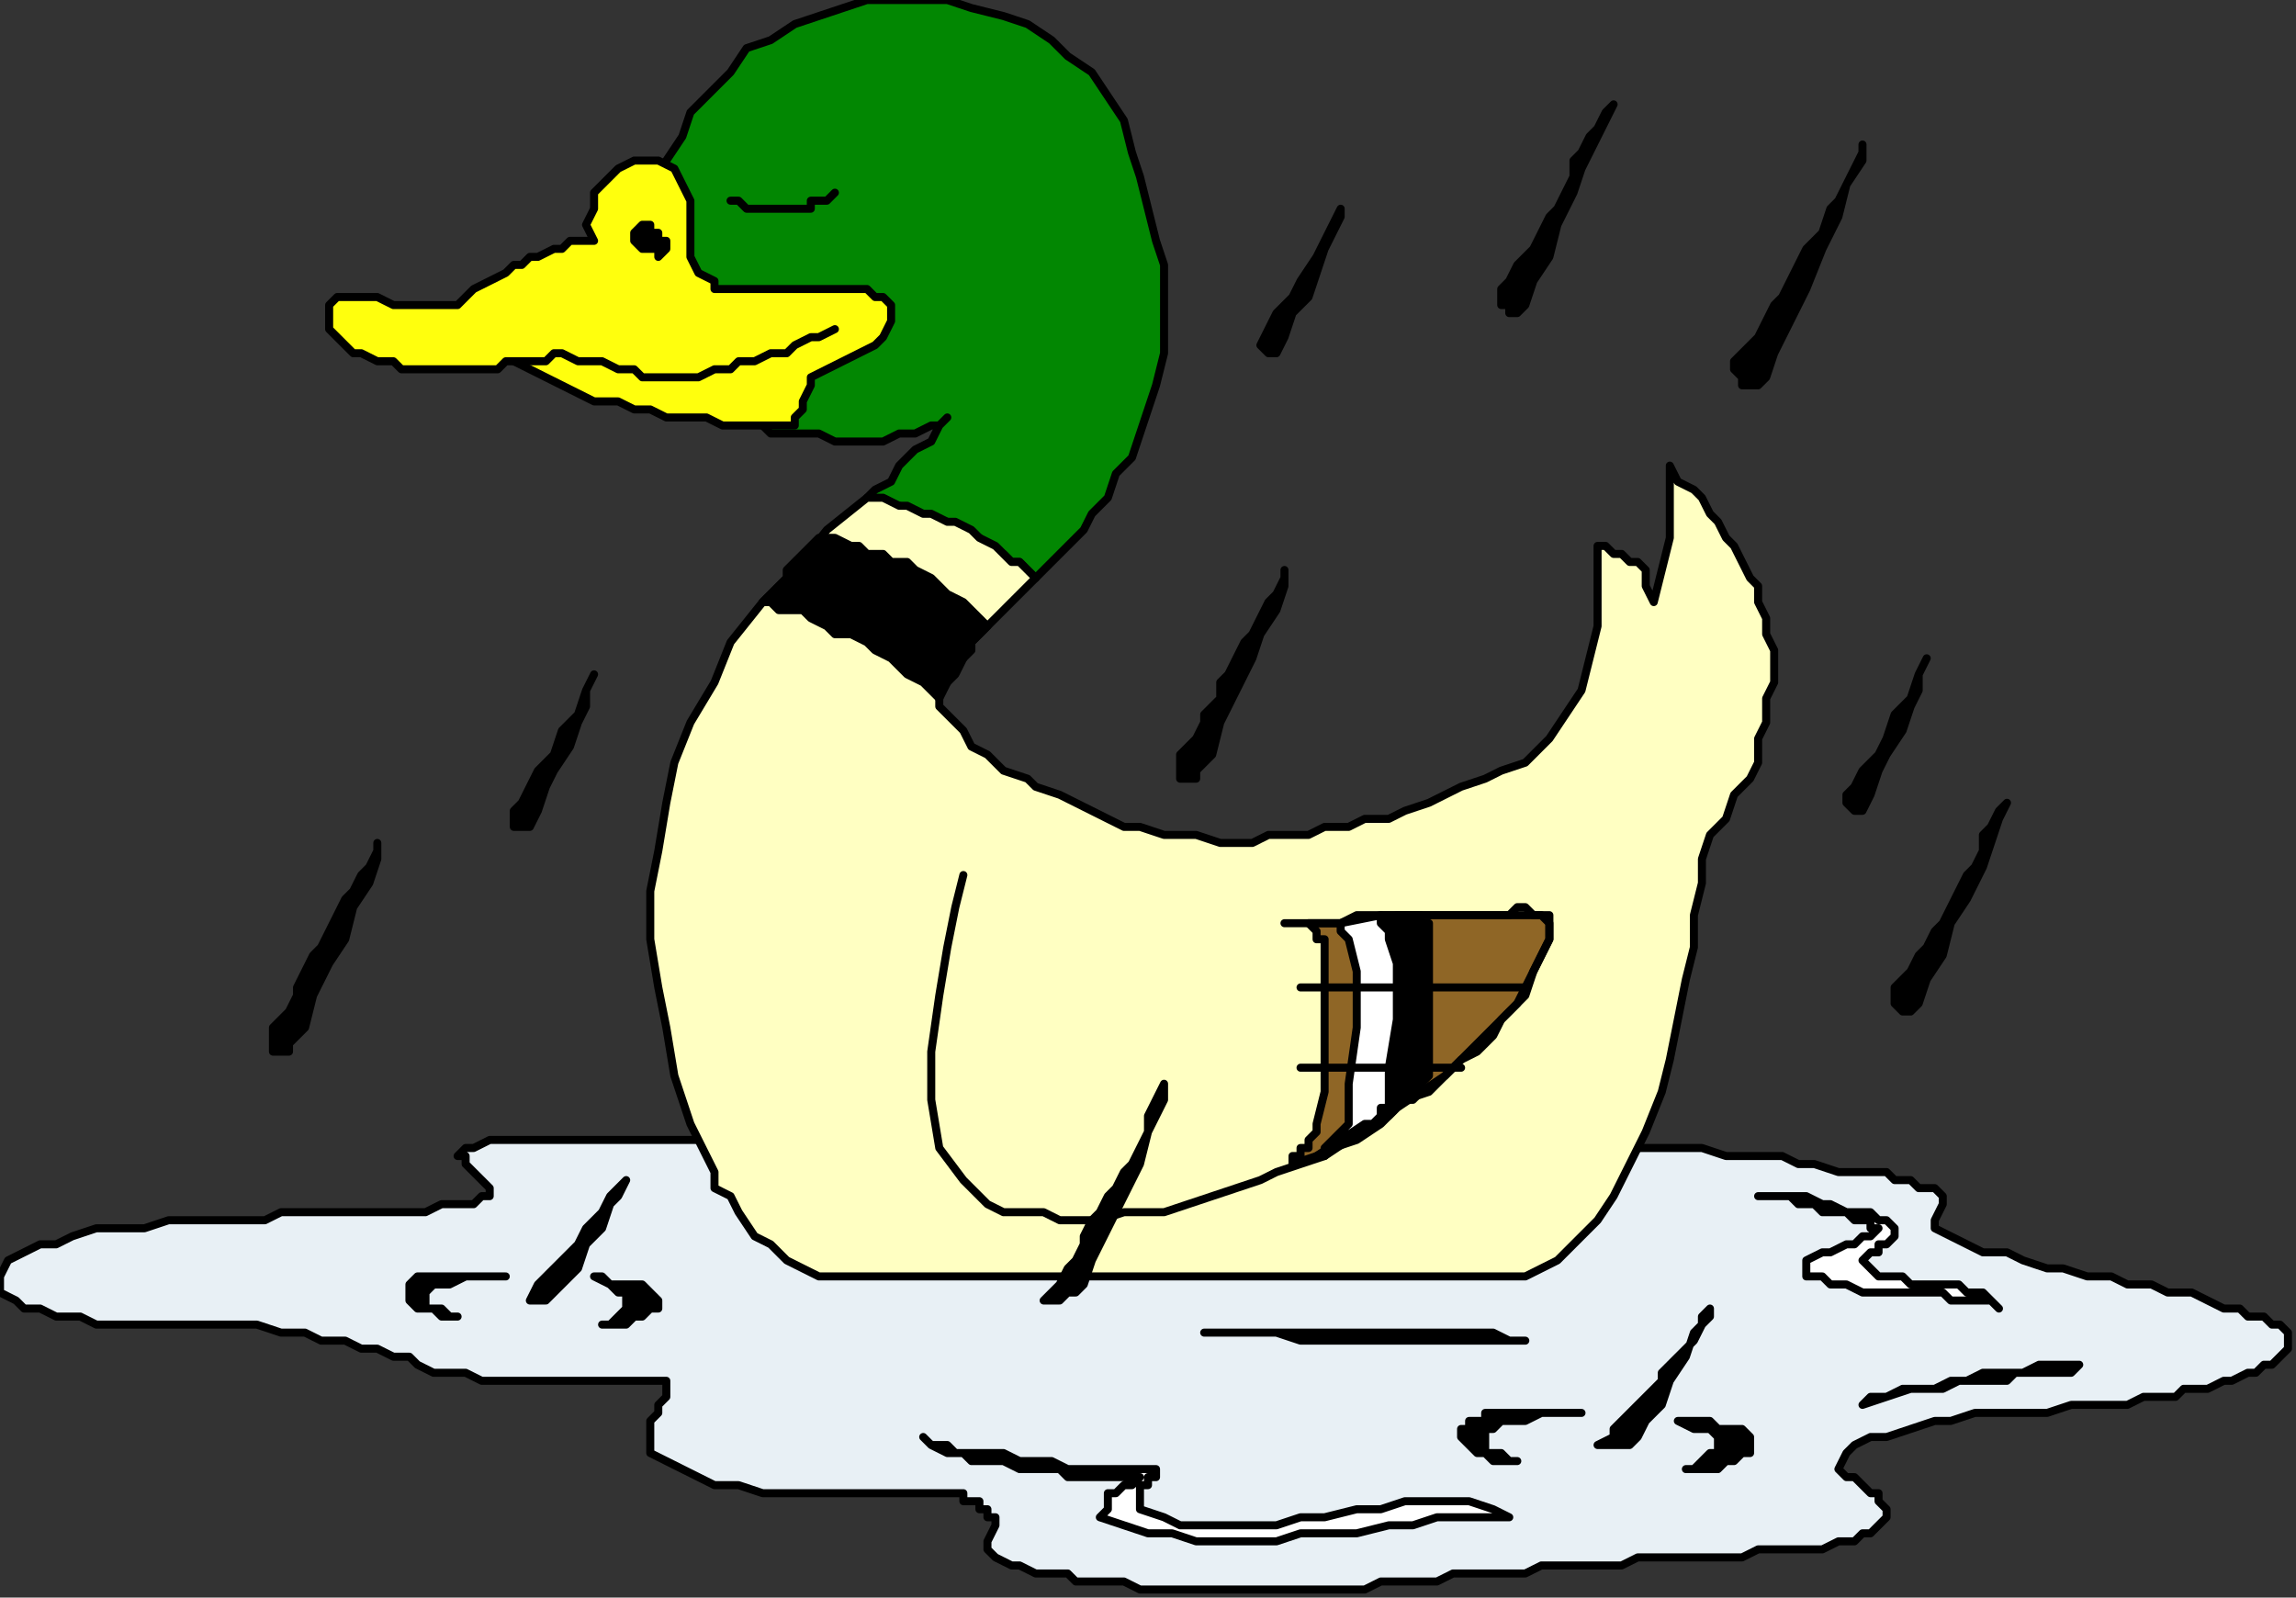 <?xml version="1.0" encoding="UTF-8" standalone="no"?>
<svg
   xmlns:dc="http://purl.org/dc/elements/1.1/"
   xmlns:cc="http://creativecommons.org/ns#"
   xmlns:rdf="http://www.w3.org/1999/02/22-rdf-syntax-ns#"
   xmlns:svg="http://www.w3.org/2000/svg"
   xmlns="http://www.w3.org/2000/svg"
   xmlns:sodipodi="http://sodipodi.sourceforge.net/DTD/sodipodi-0.dtd"
   xmlns:inkscape="http://www.inkscape.org/namespaces/inkscape"
   version="1.0"
   width="75.671mm"
   height="52.652mm"
   id="svg127"
   sodipodi:docname="CBIRD016.WMF">
  <rect width="100%" height="100%" fill="#333333" stroke="none"/>
  <sodipodi:namedview
     pagecolor="#ffffff"
     bordercolor="#666666"
     borderopacity="1"
     objecttolerance="10"
     gridtolerance="10"
     guidetolerance="10"
     inkscape:pageopacity="0"
     inkscape:pageshadow="2"
     inkscape:window-width="640"
     inkscape:window-height="480"
     id="namedview129" />
  <defs
     id="defs3">
    <pattern
       id="WMFhbasepattern"
       patternUnits="userSpaceOnUse"
       width="6"
       height="6"
       x="0"
       y="0" />
  </defs>
  <path
     style="fill:#e8f0f5;fill-rule:evenodd;fill-opacity:1;stroke:none;"
     d="  M 93,143   L 91,143   L 89,142   L 88,142   L 86,142   L 83,142   L 81,142   L 79,142   L 77,142   L 75,142   L 73,142   L 71,142   L 68,142   L 66,142   L 64,142   L 61,142   L 59,143   L 58,143   L 57,144   L 58,144   L 58,145   L 59,146   L 60,147   L 61,148   L 61,148   L 61,149   L 60,149   L 59,150   L 57,150   L 55,150   L 53,151   L 51,151   L 49,151   L 47,151   L 44,151   L 42,151   L 40,151   L 38,151   L 37,151   L 36,151   L 35,151   L 33,152   L 31,152   L 29,152   L 27,152   L 24,152   L 21,152   L 18,153   L 15,153   L 12,153   L 9,154   L 7,155   L 5,155   L 3,156   L 1,157   L 0,159   L 0,160   L 0,161   L 2,162   L 3,163   L 5,163   L 7,164   L 10,164   L 12,165   L 15,165   L 18,165   L 21,165   L 23,165   L 26,165   L 28,165   L 30,165   L 31,165   L 32,165   L 35,166   L 38,166   L 40,167   L 43,167   L 45,168   L 47,168   L 49,169   L 51,169   L 52,170   L 54,171   L 56,171   L 58,171   L 60,172   L 62,172   L 65,172   L 68,172   L 68,172   L 69,172   L 69,172   L 70,172   L 72,172   L 73,172   L 74,172   L 76,172   L 77,172   L 78,172   L 79,172   L 81,172   L 82,172   L 82,172   L 83,172   L 83,172   L 83,173   L 83,174   L 82,175   L 82,176   L 81,177   L 81,178   L 81,178   L 81,179   L 81,181   L 83,182   L 85,183   L 87,184   L 89,185   L 92,185   L 95,186   L 98,186   L 101,186   L 105,186   L 108,186   L 111,186   L 113,186   L 116,186   L 118,186   L 119,186   L 120,186   L 120,187   L 121,187   L 122,187   L 122,188   L 123,188   L 123,189   L 124,189   L 124,190   L 123,192   L 123,193   L 124,194   L 126,195   L 127,195   L 129,196   L 131,196   L 133,196   L 134,197   L 136,197   L 138,197   L 140,197   L 142,198   L 144,198   L 146,198   L 149,198   L 151,198   L 153,198   L 155,198   L 157,198   L 159,198   L 161,198   L 164,198   L 166,198   L 168,198   L 170,198   L 172,197   L 174,197   L 176,197   L 178,197   L 179,197   L 181,196   L 183,196   L 184,196   L 186,196   L 187,196   L 189,196   L 190,196   L 192,195   L 194,195   L 195,195   L 196,195   L 198,195   L 199,195   L 201,195   L 202,195   L 204,194   L 206,194   L 207,194   L 209,194   L 210,194   L 211,194   L 212,194   L 214,194   L 216,194   L 217,194   L 219,193   L 221,193   L 223,193   L 225,193   L 227,193   L 229,192   L 231,192   L 232,191   L 233,191   L 234,190   L 235,189   L 235,189   L 235,188   L 235,188   L 235,188   L 234,187   L 234,186   L 233,186   L 232,185   L 231,184   L 230,184   L 229,183   L 229,183   L 230,181   L 231,180   L 233,179   L 235,179   L 238,178   L 241,177   L 243,177   L 246,176   L 249,176   L 252,176   L 255,176   L 258,175   L 261,175   L 263,175   L 265,175   L 267,174   L 267,174   L 268,174   L 270,174   L 271,174   L 272,173   L 274,173   L 275,173   L 277,172   L 278,172   L 280,171   L 281,171   L 282,170   L 283,170   L 284,169   L 285,168   L 285,167   L 285,167   L 285,167   L 285,166   L 285,166   L 285,166   L 284,165   L 283,165   L 282,164   L 282,164   L 281,164   L 280,164   L 279,163   L 277,163   L 275,162   L 273,161   L 270,161   L 268,160   L 265,160   L 263,159   L 260,159   L 257,158   L 255,158   L 252,157   L 250,156   L 247,156   L 245,155   L 243,154   L 241,153   L 241,152   L 242,150   L 242,149   L 241,148   L 241,148   L 239,148   L 238,147   L 237,147   L 236,147   L 235,146   L 234,146   L 233,146   L 231,146   L 229,146   L 226,145   L 224,145   L 222,144   L 219,144   L 217,144   L 215,144   L 212,143   L 210,143   L 208,143   L 205,143   L 203,143   L 201,143   L 198,143   L 196,143   L 194,143   L 191,143   L 189,143   L 187,142   L 184,142   L 182,142   L 179,142   L 177,143   L 175,143   L 172,143   L 170,143   L 168,143   L 165,143   L 163,143   L 161,143   L 159,143   L 157,143   L 156,143   L 154,143   L 152,143   L 150,143   L 149,143   L 147,143   L 144,143   L 142,143   L 140,143   L 138,143   L 136,143   L 133,143   L 131,143   L 129,143   L 126,143   L 124,143   L 122,143   L 119,143   L 117,143   L 115,143   L 113,143   L 110,143   L 108,143   L 106,143   L 104,143   L 102,143   L 100,143   L 98,143   L 96,143   L 95,143   L 93,143  z "
     id="path5" />
  <path
     style="fill:none;stroke:#000000;stroke-width:1px;stroke-linecap:round;stroke-linejoin:round;stroke-miterlimit:4;stroke-dasharray:none;stroke-opacity:1;"
     d="  M 93,143   L 91,143   L 89,142   L 88,142   L 86,142   L 83,142   L 81,142   L 79,142   L 77,142   L 75,142   L 73,142   L 71,142   L 68,142   L 66,142   L 64,142   L 61,142   L 59,143   L 58,143   L 57,144   L 58,144   L 58,145   L 59,146   L 60,147   L 61,148   L 61,148   L 61,149   L 60,149   L 59,150   L 57,150   L 55,150   L 53,151   L 51,151   L 49,151   L 47,151   L 44,151   L 42,151   L 40,151   L 38,151   L 37,151   L 36,151   L 35,151   L 33,152   L 31,152   L 29,152   L 27,152   L 24,152   L 21,152   L 18,153   L 15,153   L 12,153   L 9,154   L 7,155   L 5,155   L 3,156   L 1,157   L 0,159   L 0,160   L 0,161   L 2,162   L 3,163   L 5,163   L 7,164   L 10,164   L 12,165   L 15,165   L 18,165   L 21,165   L 23,165   L 26,165   L 28,165   L 30,165   L 31,165   L 32,165   L 35,166   L 38,166   L 40,167   L 43,167   L 45,168   L 47,168   L 49,169   L 51,169   L 52,170   L 54,171   L 56,171   L 58,171   L 60,172   L 62,172   L 65,172   L 68,172   L 68,172   L 69,172   L 69,172   L 70,172   L 72,172   L 73,172   L 74,172   L 76,172   L 77,172   L 78,172   L 79,172   L 81,172   L 82,172   L 82,172   L 83,172   L 83,172   L 83,173   L 83,174   L 82,175   L 82,176   L 81,177   L 81,178   L 81,178   L 81,179   L 81,181   L 83,182   L 85,183   L 87,184   L 89,185   L 92,185   L 95,186   L 98,186   L 101,186   L 105,186   L 108,186   L 111,186   L 113,186   L 116,186   L 118,186   L 119,186   L 120,186   L 120,187   L 121,187   L 122,187   L 122,188   L 123,188   L 123,189   L 124,189   L 124,190   L 123,192   L 123,193   L 124,194   L 126,195   L 127,195   L 129,196   L 131,196   L 133,196   L 134,197   L 136,197   L 138,197   L 140,197   L 142,198   L 144,198   L 146,198   L 149,198   L 151,198   L 153,198   L 155,198   L 157,198   L 159,198   L 161,198   L 164,198   L 166,198   L 168,198   L 170,198   L 172,197   L 174,197   L 176,197   L 178,197   L 179,197   L 181,196   L 183,196   L 184,196   L 186,196   L 187,196   L 189,196   L 190,196   L 192,195   L 194,195   L 195,195   L 196,195   L 198,195   L 199,195   L 201,195   L 202,195   L 204,194   L 206,194   L 207,194   L 209,194   L 210,194   L 211,194   L 212,194   L 214,194   L 216,194   L 217,194   L 219,193   L 221,193   L 223,193   L 225,193   L 227,193   L 229,192   L 231,192   L 232,191   L 233,191   L 234,190   L 235,189   L 235,189   L 235,188   L 235,188   L 235,188   L 234,187   L 234,186   L 233,186   L 232,185   L 231,184   L 230,184   L 229,183   L 229,183   L 230,181   L 231,180   L 233,179   L 235,179   L 238,178   L 241,177   L 243,177   L 246,176   L 249,176   L 252,176   L 255,176   L 258,175   L 261,175   L 263,175   L 265,175   L 267,174   L 267,174   L 268,174   L 270,174   L 271,174   L 272,173   L 274,173   L 275,173   L 277,172   L 278,172   L 280,171   L 281,171   L 282,170   L 283,170   L 284,169   L 285,168   L 285,167   L 285,167   L 285,167   L 285,166   L 285,166   L 285,166   L 284,165   L 283,165   L 282,164   L 282,164   L 281,164   L 280,164   L 279,163   L 277,163   L 275,162   L 273,161   L 270,161   L 268,160   L 265,160   L 263,159   L 260,159   L 257,158   L 255,158   L 252,157   L 250,156   L 247,156   L 245,155   L 243,154   L 241,153   L 241,152   L 242,150   L 242,149   L 241,148   L 241,148   L 239,148   L 238,147   L 237,147   L 236,147   L 235,146   L 234,146   L 233,146   L 231,146   L 229,146   L 226,145   L 224,145   L 222,144   L 219,144   L 217,144   L 215,144   L 212,143   L 210,143   L 208,143   L 205,143   L 203,143   L 201,143   L 198,143   L 196,143   L 194,143   L 191,143   L 189,143   L 187,142   L 184,142   L 182,142   L 179,142   L 177,143   L 175,143   L 172,143   L 170,143   L 168,143   L 165,143   L 163,143   L 161,143   L 159,143   L 157,143   L 156,143   L 154,143   L 152,143   L 150,143   L 149,143   L 147,143   L 144,143   L 142,143   L 140,143   L 138,143   L 136,143   L 133,143   L 131,143   L 129,143   L 126,143   L 124,143   L 122,143   L 119,143   L 117,143   L 115,143   L 113,143   L 110,143   L 108,143   L 106,143   L 104,143   L 102,143   L 100,143   L 98,143   L 96,143   L 95,143   L 93,143  "
     id="path7" />
  <path
     style="fill:#028702;fill-rule:evenodd;fill-opacity:1;stroke:none;"
     d="  M 129,72   L 131,70   L 133,68   L 135,66   L 136,64   L 138,62   L 139,59   L 141,57   L 142,54   L 143,51   L 144,48   L 145,44   L 145,41   L 145,37   L 145,33   L 144,30   L 143,26   L 142,22   L 141,19   L 140,15   L 138,12   L 136,9   L 133,7   L 131,5   L 128,3   L 125,2   L 121,1   L 118,0   L 115,0   L 111,0   L 108,0   L 105,1   L 102,2   L 99,3   L 96,5   L 93,6   L 91,9   L 89,11   L 86,14   L 85,17   L 83,20   L 82,24   L 82,27   L 82,30   L 82,33   L 82,36   L 83,38   L 84,41   L 86,43   L 87,45   L 89,47   L 90,49   L 92,51   L 93,52   L 95,53   L 96,54   L 97,54   L 98,54   L 100,54   L 101,54   L 102,54   L 104,55   L 105,55   L 106,55   L 108,55   L 109,55   L 110,55   L 112,54   L 113,54   L 114,54   L 116,53   L 117,53   L 118,52   L 117,53   L 116,55   L 114,56   L 113,57   L 112,58   L 111,60   L 109,61   L 108,62   L 109,62   L 110,63   L 112,63   L 113,64   L 115,64   L 116,65   L 118,65   L 119,66   L 121,67   L 122,67   L 123,68   L 125,69   L 126,70   L 127,70   L 128,71   L 129,72  z "
     id="path9" />
  <path
     style="fill:none;stroke:#000000;stroke-width:1px;stroke-linecap:round;stroke-linejoin:round;stroke-miterlimit:4;stroke-dasharray:none;stroke-opacity:1;"
     d="  M 129,72   L 131,70   L 133,68   L 135,66   L 136,64   L 138,62   L 139,59   L 141,57   L 142,54   L 143,51   L 144,48   L 145,44   L 145,41   L 145,37   L 145,33   L 144,30   L 143,26   L 142,22   L 141,19   L 140,15   L 138,12   L 136,9   L 133,7   L 131,5   L 128,3   L 125,2   L 121,1   L 118,0   L 115,0   L 111,0   L 108,0   L 105,1   L 102,2   L 99,3   L 96,5   L 93,6   L 91,9   L 89,11   L 86,14   L 85,17   L 83,20   L 82,24   L 82,27   L 82,30   L 82,33   L 82,36   L 83,38   L 84,41   L 86,43   L 87,45   L 89,47   L 90,49   L 92,51   L 93,52   L 95,53   L 96,54   L 97,54   L 98,54   L 100,54   L 101,54   L 102,54   L 104,55   L 105,55   L 106,55   L 108,55   L 109,55   L 110,55   L 112,54   L 113,54   L 114,54   L 116,53   L 117,53   L 118,52   L 117,53   L 116,55   L 114,56   L 113,57   L 112,58   L 111,60   L 109,61   L 108,62   L 109,62   L 110,63   L 112,63   L 113,64   L 115,64   L 116,65   L 118,65   L 119,66   L 121,67   L 122,67   L 123,68   L 125,69   L 126,70   L 127,70   L 128,71   L 129,72  "
     id="path11" />
  <path
     style="fill:#ffffc2;fill-rule:evenodd;fill-opacity:1;stroke:none;"
     d="  M 129,72   L 128,71   L 127,70   L 126,70   L 125,69   L 124,68   L 122,67   L 121,66   L 119,65   L 118,65   L 116,64   L 115,64   L 113,63   L 112,63   L 110,62   L 109,62   L 108,62   L 103,66   L 99,71   L 95,75   L 91,80   L 89,85   L 86,90   L 84,95   L 83,100   L 82,106   L 81,111   L 81,117   L 82,123   L 83,128   L 84,134   L 86,140   L 89,146   L 89,148   L 91,149   L 92,151   L 94,154   L 96,155   L 98,157   L 100,158   L 102,159   L 187,159   L 190,159   L 194,157   L 196,155   L 199,152   L 201,149   L 203,145   L 205,141   L 207,136   L 208,132   L 209,127   L 210,122   L 211,118   L 211,114   L 212,110   L 212,107   L 213,104   L 215,102   L 216,99   L 218,97   L 219,95   L 219,92   L 220,90   L 220,87   L 221,85   L 221,83   L 221,81   L 220,79   L 220,77   L 219,75   L 219,73   L 218,72   L 217,70   L 216,68   L 215,67   L 214,65   L 213,64   L 212,62   L 211,61   L 209,60   L 208,58   L 208,63   L 208,67   L 207,71   L 206,75   L 205,73   L 205,71   L 204,70   L 203,70   L 202,69   L 201,69   L 200,68   L 199,68   L 199,71   L 199,74   L 199,78   L 198,82   L 197,86   L 195,89   L 193,92   L 190,95   L 187,96   L 185,97   L 182,98   L 180,99   L 178,100   L 175,101   L 173,102   L 170,102   L 168,103   L 165,103   L 163,104   L 161,104   L 158,104   L 156,105   L 154,105   L 152,105   L 149,104   L 147,104   L 145,104   L 142,103   L 140,103   L 138,102   L 136,101   L 134,100   L 132,99   L 129,98   L 128,97   L 125,96   L 123,94   L 121,93   L 120,91   L 118,89   L 117,88   L 117,87   L 117,86   L 118,85   L 119,84   L 120,82   L 121,80   L 122,79   L 124,77   L 126,75   L 127,74   L 129,72  z "
     id="path13" />
  <path
     style="fill:none;stroke:#000000;stroke-width:1px;stroke-linecap:round;stroke-linejoin:round;stroke-miterlimit:4;stroke-dasharray:none;stroke-opacity:1;"
     d="  M 129,72   L 128,71   L 127,70   L 126,70   L 125,69   L 124,68   L 122,67   L 121,66   L 119,65   L 118,65   L 116,64   L 115,64   L 113,63   L 112,63   L 110,62   L 109,62   L 108,62   L 103,66   L 99,71   L 95,75   L 91,80   L 89,85   L 86,90   L 84,95   L 83,100   L 82,106   L 81,111   L 81,117   L 82,123   L 83,128   L 84,134   L 86,140   L 89,146   L 89,148   L 91,149   L 92,151   L 94,154   L 96,155   L 98,157   L 100,158   L 102,159   L 187,159   L 190,159   L 194,157   L 196,155   L 199,152   L 201,149   L 203,145   L 205,141   L 207,136   L 208,132   L 209,127   L 210,122   L 211,118   L 211,114   L 212,110   L 212,107   L 213,104   L 215,102   L 216,99   L 218,97   L 219,95   L 219,92   L 220,90   L 220,87   L 221,85   L 221,83   L 221,81   L 220,79   L 220,77   L 219,75   L 219,73   L 218,72   L 217,70   L 216,68   L 215,67   L 214,65   L 213,64   L 212,62   L 211,61   L 209,60   L 208,58   L 208,63   L 208,67   L 207,71   L 206,75   L 205,73   L 205,71   L 204,70   L 203,70   L 202,69   L 201,69   L 200,68   L 199,68   L 199,71   L 199,74   L 199,78   L 198,82   L 197,86   L 195,89   L 193,92   L 190,95   L 187,96   L 185,97   L 182,98   L 180,99   L 178,100   L 175,101   L 173,102   L 170,102   L 168,103   L 165,103   L 163,104   L 161,104   L 158,104   L 156,105   L 154,105   L 152,105   L 149,104   L 147,104   L 145,104   L 142,103   L 140,103   L 138,102   L 136,101   L 134,100   L 132,99   L 129,98   L 128,97   L 125,96   L 123,94   L 121,93   L 120,91   L 118,89   L 117,88   L 117,87   L 117,86   L 118,85   L 119,84   L 120,82   L 121,80   L 122,79   L 124,77   L 126,75   L 127,74   L 129,72  "
     id="path15" />
  <path
     style="fill:#ffff0d;fill-rule:evenodd;fill-opacity:1;stroke:none;"
     d="  M 99,53   L 97,53   L 95,53   L 92,53   L 90,53   L 88,52   L 86,52   L 83,52   L 81,51   L 79,51   L 77,50   L 74,50   L 72,49   L 70,48   L 68,47   L 66,46   L 64,45   L 63,45   L 62,46   L 61,46   L 59,46   L 58,46   L 56,46   L 54,46   L 52,46   L 50,46   L 49,45   L 47,45   L 45,44   L 44,44   L 43,43   L 42,42   L 41,41   L 41,39   L 41,38   L 42,37   L 43,37   L 44,37   L 45,37   L 47,37   L 47,37   L 49,38   L 50,38   L 51,38   L 52,38   L 53,38   L 54,38   L 55,38   L 56,38   L 57,38   L 58,37   L 58,37   L 59,36   L 61,35   L 61,35   L 63,34   L 64,33   L 65,33   L 66,32   L 67,32   L 69,31   L 70,31   L 71,30   L 73,30   L 74,30   L 73,28   L 74,26   L 74,24   L 76,22   L 77,21   L 79,20   L 80,20   L 82,20   L 84,21   L 85,23   L 86,25   L 86,28   L 86,30   L 86,32   L 87,34   L 89,35   L 89,36   L 91,36   L 92,36   L 94,36   L 96,36   L 97,36   L 99,36   L 101,36   L 103,36   L 105,36   L 106,36   L 108,36   L 109,37   L 110,37   L 111,38   L 111,39   L 111,40   L 110,42   L 109,43   L 107,44   L 105,45   L 103,46   L 101,47   L 101,48   L 100,50   L 100,51   L 99,52   L 99,53  z "
     id="path17" />
  <path
     style="fill:none;stroke:#000000;stroke-width:1px;stroke-linecap:round;stroke-linejoin:round;stroke-miterlimit:4;stroke-dasharray:none;stroke-opacity:1;"
     d="  M 99,53   L 97,53   L 95,53   L 92,53   L 90,53   L 88,52   L 86,52   L 83,52   L 81,51   L 79,51   L 77,50   L 74,50   L 72,49   L 70,48   L 68,47   L 66,46   L 64,45   L 63,45   L 62,46   L 61,46   L 59,46   L 58,46   L 56,46   L 54,46   L 52,46   L 50,46   L 49,45   L 47,45   L 45,44   L 44,44   L 43,43   L 42,42   L 41,41   L 41,39   L 41,38   L 42,37   L 43,37   L 44,37   L 45,37   L 47,37   L 47,37   L 49,38   L 50,38   L 51,38   L 52,38   L 53,38   L 54,38   L 55,38   L 56,38   L 57,38   L 58,37   L 58,37   L 59,36   L 61,35   L 61,35   L 63,34   L 64,33   L 65,33   L 66,32   L 67,32   L 69,31   L 70,31   L 71,30   L 73,30   L 74,30   L 73,28   L 74,26   L 74,24   L 76,22   L 77,21   L 79,20   L 80,20   L 82,20   L 84,21   L 85,23   L 86,25   L 86,28   L 86,30   L 86,32   L 87,34   L 89,35   L 89,36   L 91,36   L 92,36   L 94,36   L 96,36   L 97,36   L 99,36   L 101,36   L 103,36   L 105,36   L 106,36   L 108,36   L 109,37   L 110,37   L 111,38   L 111,39   L 111,40   L 110,42   L 109,43   L 107,44   L 105,45   L 103,46   L 101,47   L 101,48   L 100,50   L 100,51   L 99,52   L 99,53  "
     id="path19" />
  <path
     style="fill:none;stroke:#000000;stroke-width:1px;stroke-linecap:round;stroke-linejoin:round;stroke-miterlimit:4;stroke-dasharray:none;stroke-opacity:1;"
     d="  M 64,45   L 66,45   L 68,45   L 69,44   L 70,44   L 72,45   L 73,45   L 75,45   L 77,46   L 79,46   L 80,47   L 82,47   L 84,47   L 86,47   L 87,47   L 89,46   L 91,46   L 92,45   L 94,45   L 96,44   L 98,44   L 99,43   L 101,42   L 102,42   L 104,41  "
     id="path21" />
  <path
     style="fill:none;stroke:#000000;stroke-width:1px;stroke-linecap:round;stroke-linejoin:round;stroke-miterlimit:4;stroke-dasharray:none;stroke-opacity:1;"
     d="  M 91,25   L 92,25   L 92,25   L 93,26   L 94,26   L 95,26   L 96,26   L 97,26   L 98,26   L 99,26   L 100,26   L 101,26   L 101,25   L 102,25   L 103,25   L 104,24   L 104,24  "
     id="path23" />
  <path
     style="fill:#000000;fill-rule:evenodd;fill-opacity:1;stroke:none;"
     d="  M 102,67   L 101,68   L 100,69   L 99,70   L 98,71   L 98,72   L 97,73   L 96,74   L 95,75   L 96,75   L 97,76   L 99,76   L 100,76   L 101,77   L 103,78   L 104,79   L 106,79   L 108,80   L 109,81   L 111,82   L 112,83   L 113,84   L 115,85   L 116,86   L 117,87   L 118,85   L 118,84   L 119,83   L 120,82   L 121,81   L 121,80   L 122,79   L 123,78   L 122,77   L 121,76   L 120,75   L 118,74   L 117,73   L 116,72   L 114,71   L 113,70   L 111,70   L 110,69   L 108,69   L 107,68   L 106,68   L 104,67   L 103,67   L 102,67  z "
     id="path25" />
  <path
     style="fill:none;stroke:#000000;stroke-width:1px;stroke-linecap:round;stroke-linejoin:round;stroke-miterlimit:4;stroke-dasharray:none;stroke-opacity:1;"
     d="  M 102,67   L 101,68   L 100,69   L 99,70   L 98,71   L 98,72   L 97,73   L 96,74   L 95,75   L 96,75   L 97,76   L 99,76   L 100,76   L 101,77   L 103,78   L 104,79   L 106,79   L 108,80   L 109,81   L 111,82   L 112,83   L 113,84   L 115,85   L 116,86   L 117,87   L 118,85   L 118,84   L 119,83   L 120,82   L 121,81   L 121,80   L 122,79   L 123,78   L 122,77   L 121,76   L 120,75   L 118,74   L 117,73   L 116,72   L 114,71   L 113,70   L 111,70   L 110,69   L 108,69   L 107,68   L 106,68   L 104,67   L 103,67   L 102,67  "
     id="path27" />
  <path
     style="fill:#8f6626;fill-rule:evenodd;fill-opacity:1;stroke:none;"
     d="  M 161,145   L 161,144   L 162,144   L 162,143   L 163,143   L 163,142   L 164,141   L 164,141   L 164,140   L 165,136   L 165,128   L 165,121   L 165,117   L 164,117   L 164,116   L 163,115   L 163,115   L 165,115   L 166,115   L 168,115   L 169,115   L 171,115   L 172,115   L 174,114   L 175,114   L 177,114   L 178,114   L 180,114   L 181,114   L 183,114   L 184,114   L 186,114   L 188,114   L 189,114   L 190,114   L 191,114   L 192,114   L 192,114   L 193,115   L 193,115   L 193,115   L 193,117   L 192,119   L 191,121   L 190,124   L 188,126   L 186,128   L 184,130   L 182,132   L 180,134   L 177,136   L 174,138   L 172,140   L 169,142   L 166,143   L 164,144   L 161,145  z "
     id="path29" />
  <path
     style="fill:none;stroke:#000000;stroke-width:1px;stroke-linecap:round;stroke-linejoin:round;stroke-miterlimit:4;stroke-dasharray:none;stroke-opacity:1;"
     d="  M 161,145   L 161,144   L 162,144   L 162,143   L 163,143   L 163,142   L 164,141   L 164,141   L 164,140   L 165,136   L 165,128   L 165,121   L 165,117   L 164,117   L 164,116   L 163,115   L 163,115   L 165,115   L 166,115   L 168,115   L 169,115   L 171,115   L 172,115   L 174,114   L 175,114   L 177,114   L 178,114   L 180,114   L 181,114   L 183,114   L 184,114   L 186,114   L 188,114   L 189,114   L 190,114   L 191,114   L 192,114   L 192,114   L 193,115   L 193,115   L 193,115   L 193,117   L 192,119   L 191,121   L 190,124   L 188,126   L 186,128   L 184,130   L 182,132   L 180,134   L 177,136   L 174,138   L 172,140   L 169,142   L 166,143   L 164,144   L 161,145  "
     id="path31" />
  <path
     style="fill:#000000;fill-rule:evenodd;fill-opacity:1;stroke:none;"
     d="  M 79,29   L 80,28   L 81,28   L 81,29   L 82,29   L 82,30   L 83,30   L 83,31   L 82,32   L 82,32   L 82,31   L 82,31   L 81,31   L 81,31   L 80,31   L 80,31   L 79,30   L 79,30   L 79,30   L 79,29   L 79,29  z "
     id="path33" />
  <path
     style="fill:none;stroke:#000000;stroke-width:1px;stroke-linecap:round;stroke-linejoin:round;stroke-miterlimit:4;stroke-dasharray:none;stroke-opacity:1;"
     d="  M 79,29   L 80,28   L 81,28   L 81,29   L 82,29   L 82,30   L 83,30   L 83,31   L 82,32   L 82,32   L 82,31   L 82,31   L 81,31   L 81,31   L 80,31   L 80,31   L 79,30   L 79,30   L 79,30   L 79,29   L 79,29  "
     id="path35" />
  <path
     style="fill:#000000;fill-rule:evenodd;fill-opacity:1;stroke:none;"
     d="  M 175,137   L 170,141   L 170,140   L 171,140   L 171,139   L 172,139   L 172,138   L 172,138   L 173,137   L 173,137   L 173,133   L 174,126   L 174,120   L 173,117   L 173,116   L 173,115   L 172,115   L 172,114   L 177,114   L 177,115   L 178,115   L 178,116   L 178,116   L 178,119   L 178,125   L 178,131   L 178,134   L 177,135   L 177,136   L 176,137   L 175,137  z "
     id="path37" />
  <path
     style="fill:none;stroke:#000000;stroke-width:1px;stroke-linecap:round;stroke-linejoin:round;stroke-miterlimit:4;stroke-dasharray:none;stroke-opacity:1;"
     d="  M 175,137   L 170,141   L 170,140   L 171,140   L 171,139   L 172,139   L 172,138   L 172,138   L 173,137   L 173,137   L 173,133   L 174,126   L 174,120   L 173,117   L 173,116   L 173,115   L 172,115   L 172,114   L 177,114   L 177,115   L 178,115   L 178,116   L 178,116   L 178,119   L 178,125   L 178,131   L 178,134   L 177,135   L 177,136   L 176,137   L 175,137  "
     id="path39" />
  <path
     style="fill:#ffffff;fill-rule:evenodd;fill-opacity:1;stroke:none;"
     d="  M 170,140   L 164,144   L 165,144   L 165,143   L 166,142   L 166,142   L 167,141   L 167,141   L 168,140   L 168,139   L 168,135   L 169,128   L 169,121   L 168,117   L 168,117   L 167,116   L 167,115   L 167,115   L 172,114   L 172,115   L 173,116   L 173,116   L 173,117   L 174,120   L 174,127   L 173,133   L 173,137   L 173,137   L 173,138   L 172,138   L 172,139   L 172,139   L 171,140   L 171,140   L 170,140  z "
     id="path41" />
  <path
     style="fill:none;stroke:#000000;stroke-width:1px;stroke-linecap:round;stroke-linejoin:round;stroke-miterlimit:4;stroke-dasharray:none;stroke-opacity:1;"
     d="  M 170,140   L 164,144   L 165,144   L 165,143   L 166,142   L 166,142   L 167,141   L 167,141   L 168,140   L 168,139   L 168,135   L 169,128   L 169,121   L 168,117   L 168,117   L 167,116   L 167,115   L 167,115   L 172,114   L 172,115   L 173,116   L 173,116   L 173,117   L 174,120   L 174,127   L 173,133   L 173,137   L 173,137   L 173,138   L 172,138   L 172,139   L 172,139   L 171,140   L 171,140   L 170,140  "
     id="path43" />
  <path
     style="fill:none;stroke:#000000;stroke-width:1px;stroke-linecap:round;stroke-linejoin:round;stroke-miterlimit:4;stroke-dasharray:none;stroke-opacity:1;"
     d="  M 120,109   L 119,113   L 118,118   L 117,124   L 116,131   L 116,137   L 117,143   L 120,147   L 123,150   L 125,151   L 128,151   L 130,151   L 132,152   L 135,152   L 137,152   L 140,151   L 143,151   L 145,151   L 148,150   L 151,149   L 154,148   L 157,147   L 159,146   L 162,145   L 165,144   L 168,142   L 170,141   L 173,139   L 175,137   L 178,136   L 180,134   L 182,132   L 184,131   L 186,129   L 187,127   L 189,125   L 190,123   L 191,121   L 192,119   L 193,117   L 193,115   L 193,115   L 193,114   L 192,114   L 192,114   L 191,114   L 190,113   L 189,113   L 188,114   L 186,114   L 184,114   L 182,114   L 181,114   L 179,114   L 177,114   L 175,114   L 174,114   L 172,114   L 171,114   L 169,114   L 167,115   L 166,115   L 164,115   L 162,115   L 160,115  "
     id="path45" />
  <path
     style="fill:none;stroke:#000000;stroke-width:1px;stroke-linecap:round;stroke-linejoin:round;stroke-miterlimit:4;stroke-dasharray:none;stroke-opacity:1;"
     d="  M 190,123   L 162,123  "
     id="path47" />
  <path
     style="fill:none;stroke:#000000;stroke-width:1px;stroke-linecap:round;stroke-linejoin:round;stroke-miterlimit:4;stroke-dasharray:none;stroke-opacity:1;"
     d="  M 182,133   L 162,133  "
     id="path49" />
  <path
     style="fill:#ffffff;fill-rule:evenodd;fill-opacity:1;stroke:none;"
     d="  M 115,179   L 116,180   L 118,180   L 119,181   L 121,181   L 123,181   L 125,181   L 127,182   L 129,182   L 131,182   L 133,183   L 135,183   L 137,183   L 139,183   L 141,183   L 142,183   L 144,183   L 144,184   L 143,184   L 143,185   L 142,185   L 142,186   L 142,186   L 142,187   L 142,188   L 145,189   L 147,190   L 150,190   L 153,190   L 156,190   L 159,190   L 162,189   L 165,189   L 169,188   L 172,188   L 175,187   L 178,187   L 180,187   L 183,187   L 186,188   L 188,189   L 185,189   L 182,189   L 179,189   L 176,190   L 173,190   L 169,191   L 166,191   L 162,191   L 159,192   L 156,192   L 152,192   L 149,192   L 146,191   L 143,191   L 140,190   L 137,189   L 138,188   L 138,187   L 138,186   L 139,186   L 139,186   L 140,185   L 141,185   L 142,184   L 140,184   L 138,184   L 137,184   L 135,184   L 133,184   L 132,183   L 130,183   L 128,183   L 127,183   L 125,182   L 123,182   L 121,182   L 120,181   L 118,181   L 116,180   L 115,179  z "
     id="path51" />
  <path
     style="fill:none;stroke:#000000;stroke-width:1px;stroke-linecap:round;stroke-linejoin:round;stroke-miterlimit:4;stroke-dasharray:none;stroke-opacity:1;"
     d="  M 115,179   L 116,180   L 118,180   L 119,181   L 121,181   L 123,181   L 125,181   L 127,182   L 129,182   L 131,182   L 133,183   L 135,183   L 137,183   L 139,183   L 141,183   L 142,183   L 144,183   L 144,184   L 143,184   L 143,185   L 142,185   L 142,186   L 142,186   L 142,187   L 142,188   L 145,189   L 147,190   L 150,190   L 153,190   L 156,190   L 159,190   L 162,189   L 165,189   L 169,188   L 172,188   L 175,187   L 178,187   L 180,187   L 183,187   L 186,188   L 188,189   L 185,189   L 182,189   L 179,189   L 176,190   L 173,190   L 169,191   L 166,191   L 162,191   L 159,192   L 156,192   L 152,192   L 149,192   L 146,191   L 143,191   L 140,190   L 137,189   L 138,188   L 138,187   L 138,186   L 139,186   L 139,186   L 140,185   L 141,185   L 142,184   L 140,184   L 138,184   L 137,184   L 135,184   L 133,184   L 132,183   L 130,183   L 128,183   L 127,183   L 125,182   L 123,182   L 121,182   L 120,181   L 118,181   L 116,180   L 115,179  "
     id="path53" />
  <path
     style="fill:#ffffff;fill-rule:evenodd;fill-opacity:1;stroke:none;"
     d="  M 150,166   L 152,166   L 154,166   L 156,166   L 159,166   L 161,166   L 164,166   L 167,166   L 169,166   L 172,166   L 175,166   L 178,166   L 181,166   L 183,166   L 186,166   L 188,167   L 190,167   L 188,167   L 185,167   L 183,167   L 180,167   L 177,167   L 175,167   L 172,167   L 169,167   L 167,167   L 164,167   L 162,167   L 159,166   L 157,166   L 155,166   L 153,166   L 150,166  z "
     id="path55" />
  <path
     style="fill:none;stroke:#000000;stroke-width:1px;stroke-linecap:round;stroke-linejoin:round;stroke-miterlimit:4;stroke-dasharray:none;stroke-opacity:1;"
     d="  M 150,166   L 152,166   L 154,166   L 156,166   L 159,166   L 161,166   L 164,166   L 167,166   L 169,166   L 172,166   L 175,166   L 178,166   L 181,166   L 183,166   L 186,166   L 188,167   L 190,167   L 188,167   L 185,167   L 183,167   L 180,167   L 177,167   L 175,167   L 172,167   L 169,167   L 167,167   L 164,167   L 162,167   L 159,166   L 157,166   L 155,166   L 153,166   L 150,166  "
     id="path57" />
  <path
     style="fill:#000000;fill-rule:evenodd;fill-opacity:1;stroke:none;"
     d="  M 63,159   L 62,159   L 61,159   L 60,159   L 59,159   L 58,159   L 57,159   L 56,159   L 55,159   L 54,159   L 53,159   L 52,159   L 52,159   L 51,160   L 51,160   L 51,160   L 51,161   L 51,161   L 51,162   L 52,163   L 53,163   L 54,163   L 55,164   L 56,164   L 57,164   L 56,164   L 56,164   L 55,163   L 54,163   L 54,163   L 53,163   L 53,162   L 53,162   L 53,161   L 54,160   L 55,160   L 56,160   L 58,159   L 59,159   L 61,159   L 63,159  z "
     id="path59" />
  <path
     style="fill:none;stroke:#000000;stroke-width:1px;stroke-linecap:round;stroke-linejoin:round;stroke-miterlimit:4;stroke-dasharray:none;stroke-opacity:1;"
     d="  M 63,159   L 62,159   L 61,159   L 60,159   L 59,159   L 58,159   L 57,159   L 56,159   L 55,159   L 54,159   L 53,159   L 52,159   L 52,159   L 51,160   L 51,160   L 51,160   L 51,161   L 51,161   L 51,162   L 52,163   L 53,163   L 54,163   L 55,164   L 56,164   L 57,164   L 56,164   L 56,164   L 55,163   L 54,163   L 54,163   L 53,163   L 53,162   L 53,162   L 53,161   L 54,160   L 55,160   L 56,160   L 58,159   L 59,159   L 61,159   L 63,159  "
     id="path61" />
  <path
     style="fill:#000000;fill-rule:evenodd;fill-opacity:1;stroke:none;"
     d="  M 197,176   L 196,176   L 195,176   L 193,176   L 192,176   L 191,176   L 190,176   L 188,176   L 187,176   L 186,176   L 185,176   L 185,177   L 184,177   L 183,177   L 183,178   L 183,178   L 182,178   L 182,179   L 183,180   L 184,181   L 185,181   L 186,182   L 187,182   L 189,182   L 189,182   L 189,182   L 188,182   L 188,182   L 187,181   L 186,181   L 185,181   L 185,180   L 185,179   L 185,178   L 186,178   L 187,177   L 189,177   L 190,177   L 192,176   L 195,176   L 197,176  z "
     id="path63" />
  <path
     style="fill:none;stroke:#000000;stroke-width:1px;stroke-linecap:round;stroke-linejoin:round;stroke-miterlimit:4;stroke-dasharray:none;stroke-opacity:1;"
     d="  M 197,176   L 196,176   L 195,176   L 193,176   L 192,176   L 191,176   L 190,176   L 188,176   L 187,176   L 186,176   L 185,176   L 185,177   L 184,177   L 183,177   L 183,178   L 183,178   L 182,178   L 182,179   L 183,180   L 184,181   L 185,181   L 186,182   L 187,182   L 189,182   L 189,182   L 189,182   L 188,182   L 188,182   L 187,181   L 186,181   L 185,181   L 185,180   L 185,179   L 185,178   L 186,178   L 187,177   L 189,177   L 190,177   L 192,176   L 195,176   L 197,176  "
     id="path65" />
  <path
     style="fill:#000000;fill-rule:evenodd;fill-opacity:1;stroke:none;"
     d="  M 74,159   L 75,159   L 76,160   L 77,160   L 79,160   L 80,160   L 81,161   L 82,162   L 82,163   L 81,163   L 80,164   L 79,164   L 78,165   L 77,165   L 76,165   L 75,165   L 75,165   L 76,165   L 77,164   L 78,163   L 78,163   L 78,162   L 78,161   L 77,161   L 76,160   L 74,159  z "
     id="path67" />
  <path
     style="fill:none;stroke:#000000;stroke-width:1px;stroke-linecap:round;stroke-linejoin:round;stroke-miterlimit:4;stroke-dasharray:none;stroke-opacity:1;"
     d="  M 74,159   L 75,159   L 76,160   L 77,160   L 79,160   L 80,160   L 81,161   L 82,162   L 82,163   L 81,163   L 80,164   L 79,164   L 78,165   L 77,165   L 76,165   L 75,165   L 75,165   L 76,165   L 77,164   L 78,163   L 78,163   L 78,162   L 78,161   L 77,161   L 76,160   L 74,159  "
     id="path69" />
  <path
     style="fill:#000000;fill-rule:evenodd;fill-opacity:1;stroke:none;"
     d="  M 209,177   L 210,177   L 211,177   L 213,177   L 214,178   L 216,178   L 217,178   L 218,179   L 218,181   L 217,181   L 216,182   L 215,182   L 214,183   L 213,183   L 211,183   L 211,183   L 210,183   L 211,183   L 212,182   L 213,181   L 214,181   L 214,180   L 214,179   L 213,178   L 211,178   L 209,177  z "
     id="path71" />
  <path
     style="fill:none;stroke:#000000;stroke-width:1px;stroke-linecap:round;stroke-linejoin:round;stroke-miterlimit:4;stroke-dasharray:none;stroke-opacity:1;"
     d="  M 209,177   L 210,177   L 211,177   L 213,177   L 214,178   L 216,178   L 217,178   L 218,179   L 218,181   L 217,181   L 216,182   L 215,182   L 214,183   L 213,183   L 211,183   L 211,183   L 210,183   L 211,183   L 212,182   L 213,181   L 214,181   L 214,180   L 214,179   L 213,178   L 211,178   L 209,177  "
     id="path73" />
  <path
     style="fill:#000000;fill-rule:evenodd;fill-opacity:1;stroke:none;"
     d="  M 66,162   L 66,162   L 66,162   L 67,162   L 67,162   L 67,162   L 68,162   L 68,162   L 68,162   L 69,161   L 70,160   L 72,158   L 73,155   L 75,153   L 76,150   L 77,149   L 78,147   L 76,149   L 75,151   L 73,153   L 72,155   L 70,157   L 69,158   L 67,160   L 66,162  z "
     id="path75" />
  <path
     style="fill:none;stroke:#000000;stroke-width:1px;stroke-linecap:round;stroke-linejoin:round;stroke-miterlimit:4;stroke-dasharray:none;stroke-opacity:1;"
     d="  M 66,162   L 66,162   L 66,162   L 67,162   L 67,162   L 67,162   L 68,162   L 68,162   L 68,162   L 69,161   L 70,160   L 72,158   L 73,155   L 75,153   L 76,150   L 77,149   L 78,147   L 76,149   L 75,151   L 73,153   L 72,155   L 70,157   L 69,158   L 67,160   L 66,162  "
     id="path77" />
  <path
     style="fill:#000000;fill-rule:evenodd;fill-opacity:1;stroke:none;"
     d="  M 199,180   L 200,180   L 200,180   L 201,180   L 201,180   L 201,180   L 202,180   L 202,180   L 203,180   L 204,179   L 205,177   L 207,175   L 208,172   L 210,169   L 211,166   L 213,164   L 213,163   L 212,164   L 212,165   L 211,167   L 210,168   L 209,169   L 208,170   L 207,171   L 207,172   L 206,173   L 205,174   L 204,175   L 203,176   L 202,177   L 201,178   L 201,179   L 199,180  z "
     id="path79" />
  <path
     style="fill:none;stroke:#000000;stroke-width:1px;stroke-linecap:round;stroke-linejoin:round;stroke-miterlimit:4;stroke-dasharray:none;stroke-opacity:1;"
     d="  M 199,180   L 200,180   L 200,180   L 201,180   L 201,180   L 201,180   L 202,180   L 202,180   L 203,180   L 204,179   L 205,177   L 207,175   L 208,172   L 210,169   L 211,166   L 213,164   L 213,163   L 212,164   L 212,165   L 211,167   L 210,168   L 209,169   L 208,170   L 207,171   L 207,172   L 206,173   L 205,174   L 204,175   L 203,176   L 202,177   L 201,178   L 201,179   L 199,180  "
     id="path81" />
  <path
     style="fill:#000000;fill-rule:evenodd;fill-opacity:1;stroke:none;"
     d="  M 130,162   L 131,162   L 131,162   L 132,162   L 132,162   L 132,162   L 133,161   L 133,161   L 134,161   L 135,160   L 136,157   L 138,153   L 140,149   L 142,145   L 143,141   L 145,137   L 145,135   L 144,137   L 143,139   L 143,141   L 142,143   L 141,145   L 140,146   L 139,148   L 138,149   L 137,151   L 136,152   L 135,154   L 135,155   L 134,157   L 133,158   L 132,160   L 130,162  z "
     id="path83" />
  <path
     style="fill:none;stroke:#000000;stroke-width:1px;stroke-linecap:round;stroke-linejoin:round;stroke-miterlimit:4;stroke-dasharray:none;stroke-opacity:1;"
     d="  M 130,162   L 131,162   L 131,162   L 132,162   L 132,162   L 132,162   L 133,161   L 133,161   L 134,161   L 135,160   L 136,157   L 138,153   L 140,149   L 142,145   L 143,141   L 145,137   L 145,135   L 144,137   L 143,139   L 143,141   L 142,143   L 141,145   L 140,146   L 139,148   L 138,149   L 137,151   L 136,152   L 135,154   L 135,155   L 134,157   L 133,158   L 132,160   L 130,162  "
     id="path85" />
  <path
     style="fill:#ffffff;fill-rule:evenodd;fill-opacity:1;stroke:none;"
     d="  M 220,149   L 219,149   L 219,149   L 220,149   L 221,149   L 222,149   L 223,149   L 225,149   L 227,150   L 228,150   L 230,151   L 232,151   L 233,151   L 234,152   L 235,152   L 236,153   L 236,153   L 236,154   L 236,154   L 235,155   L 234,155   L 234,156   L 233,156   L 233,156   L 232,157   L 233,158   L 233,158   L 234,159   L 235,159   L 236,159   L 237,159   L 238,160   L 239,160   L 241,160   L 242,160   L 244,160   L 245,161   L 246,161   L 247,161   L 248,162   L 249,163   L 248,162   L 246,162   L 245,162   L 243,162   L 242,161   L 240,161   L 239,161   L 237,161   L 236,161   L 234,161   L 233,161   L 232,161   L 230,160   L 229,160   L 228,160   L 227,159   L 226,159   L 225,159   L 225,158   L 225,157   L 225,157   L 227,156   L 228,156   L 230,155   L 231,155   L 232,154   L 233,154   L 234,153   L 233,153   L 233,153   L 233,152   L 232,152   L 231,152   L 230,151   L 229,151   L 227,151   L 226,150   L 225,150   L 224,150   L 223,149   L 222,149   L 221,149   L 220,149   L 220,149  z "
     id="path87" />
  <path
     style="fill:none;stroke:#000000;stroke-width:1px;stroke-linecap:round;stroke-linejoin:round;stroke-miterlimit:4;stroke-dasharray:none;stroke-opacity:1;"
     d="  M 220,149   L 219,149   L 219,149   L 220,149   L 221,149   L 222,149   L 223,149   L 225,149   L 227,150   L 228,150   L 230,151   L 232,151   L 233,151   L 234,152   L 235,152   L 236,153   L 236,153   L 236,154   L 236,154   L 235,155   L 234,155   L 234,156   L 233,156   L 233,156   L 232,157   L 233,158   L 233,158   L 234,159   L 235,159   L 236,159   L 237,159   L 238,160   L 239,160   L 241,160   L 242,160   L 244,160   L 245,161   L 246,161   L 247,161   L 248,162   L 249,163   L 248,162   L 246,162   L 245,162   L 243,162   L 242,161   L 240,161   L 239,161   L 237,161   L 236,161   L 234,161   L 233,161   L 232,161   L 230,160   L 229,160   L 228,160   L 227,159   L 226,159   L 225,159   L 225,158   L 225,157   L 225,157   L 227,156   L 228,156   L 230,155   L 231,155   L 232,154   L 233,154   L 234,153   L 233,153   L 233,153   L 233,152   L 232,152   L 231,152   L 230,151   L 229,151   L 227,151   L 226,150   L 225,150   L 224,150   L 223,149   L 222,149   L 221,149   L 220,149   L 220,149  "
     id="path89" />
  <path
     style="fill:#ffffff;fill-rule:evenodd;fill-opacity:1;stroke:none;"
     d="  M 232,175   L 232,175   L 233,174   L 234,174   L 235,174   L 237,173   L 239,173   L 241,173   L 243,172   L 245,172   L 247,171   L 250,171   L 252,171   L 254,170   L 256,170   L 258,170   L 259,170   L 258,171   L 257,171   L 256,171   L 255,171   L 254,171   L 252,171   L 251,171   L 250,172   L 248,172   L 246,172   L 244,172   L 242,173   L 240,173   L 238,173   L 235,174   L 232,175  z "
     id="path91" />
  <path
     style="fill:none;stroke:#000000;stroke-width:1px;stroke-linecap:round;stroke-linejoin:round;stroke-miterlimit:4;stroke-dasharray:none;stroke-opacity:1;"
     d="  M 232,175   L 232,175   L 233,174   L 234,174   L 235,174   L 237,173   L 239,173   L 241,173   L 243,172   L 245,172   L 247,171   L 250,171   L 252,171   L 254,170   L 256,170   L 258,170   L 259,170   L 258,171   L 257,171   L 256,171   L 255,171   L 254,171   L 252,171   L 251,171   L 250,172   L 248,172   L 246,172   L 244,172   L 242,173   L 240,173   L 238,173   L 235,174   L 232,175  "
     id="path93" />
  <path
     style="fill:#000000;fill-rule:evenodd;fill-opacity:1;stroke:none;"
     d="  M 236,124   L 236,123   L 237,122   L 238,121   L 239,119   L 240,118   L 241,116   L 242,115   L 243,113   L 244,111   L 245,109   L 246,108   L 247,106   L 247,104   L 248,103   L 249,101   L 250,100   L 249,102   L 248,105   L 247,108   L 245,112   L 243,115   L 242,119   L 240,122   L 239,125   L 238,126   L 238,126   L 237,126   L 237,126   L 236,125   L 236,125   L 236,124   L 236,124  z "
     id="path95" />
  <path
     style="fill:none;stroke:#000000;stroke-width:1px;stroke-linecap:round;stroke-linejoin:round;stroke-miterlimit:4;stroke-dasharray:none;stroke-opacity:1;"
     d="  M 236,124   L 236,123   L 237,122   L 238,121   L 239,119   L 240,118   L 241,116   L 242,115   L 243,113   L 244,111   L 245,109   L 246,108   L 247,106   L 247,104   L 248,103   L 249,101   L 250,100   L 249,102   L 248,105   L 247,108   L 245,112   L 243,115   L 242,119   L 240,122   L 239,125   L 238,126   L 238,126   L 237,126   L 237,126   L 236,125   L 236,125   L 236,124   L 236,124  "
     id="path97" />
  <path
     style="fill:#000000;fill-rule:evenodd;fill-opacity:1;stroke:none;"
     d="  M 187,36   L 187,36   L 188,35   L 189,33   L 190,32   L 191,31   L 192,29   L 193,27   L 194,26   L 195,24   L 196,22   L 196,20   L 197,19   L 198,17   L 199,16   L 200,14   L 201,13   L 200,15   L 199,17   L 197,21   L 196,24   L 194,28   L 193,32   L 191,35   L 190,38   L 189,39   L 188,39   L 188,39   L 188,38   L 187,38   L 187,38   L 187,37   L 187,36  z "
     id="path99" />
  <path
     style="fill:none;stroke:#000000;stroke-width:1px;stroke-linecap:round;stroke-linejoin:round;stroke-miterlimit:4;stroke-dasharray:none;stroke-opacity:1;"
     d="  M 187,36   L 187,36   L 188,35   L 189,33   L 190,32   L 191,31   L 192,29   L 193,27   L 194,26   L 195,24   L 196,22   L 196,20   L 197,19   L 198,17   L 199,16   L 200,14   L 201,13   L 200,15   L 199,17   L 197,21   L 196,24   L 194,28   L 193,32   L 191,35   L 190,38   L 189,39   L 188,39   L 188,39   L 188,38   L 187,38   L 187,38   L 187,37   L 187,36  "
     id="path101" />
  <path
     style="fill:#000000;fill-rule:evenodd;fill-opacity:1;stroke:none;"
     d="  M 34,129   L 34,128   L 35,127   L 36,126   L 37,124   L 37,123   L 38,121   L 39,119   L 40,118   L 41,116   L 42,114   L 43,112   L 44,111   L 45,109   L 46,108   L 47,106   L 47,105   L 47,107   L 46,110   L 44,113   L 43,117   L 41,120   L 39,124   L 38,128   L 36,130   L 36,131   L 35,131   L 35,131   L 34,131   L 34,130   L 34,130   L 34,129   L 34,129  z "
     id="path103" />
  <path
     style="fill:none;stroke:#000000;stroke-width:1px;stroke-linecap:round;stroke-linejoin:round;stroke-miterlimit:4;stroke-dasharray:none;stroke-opacity:1;"
     d="  M 34,129   L 34,128   L 35,127   L 36,126   L 37,124   L 37,123   L 38,121   L 39,119   L 40,118   L 41,116   L 42,114   L 43,112   L 44,111   L 45,109   L 46,108   L 47,106   L 47,105   L 47,107   L 46,110   L 44,113   L 43,117   L 41,120   L 39,124   L 38,128   L 36,130   L 36,131   L 35,131   L 35,131   L 34,131   L 34,130   L 34,130   L 34,129   L 34,129  "
     id="path105" />
  <path
     style="fill:#000000;fill-rule:evenodd;fill-opacity:1;stroke:none;"
     d="  M 64,101   L 65,100   L 66,98   L 67,96   L 69,94   L 70,91   L 72,89   L 73,86   L 74,84   L 73,86   L 73,88   L 72,90   L 71,93   L 69,96   L 68,98   L 67,101   L 66,103   L 65,103   L 64,103   L 64,102   L 64,101  z "
     id="path107" />
  <path
     style="fill:none;stroke:#000000;stroke-width:1px;stroke-linecap:round;stroke-linejoin:round;stroke-miterlimit:4;stroke-dasharray:none;stroke-opacity:1;"
     d="  M 64,101   L 65,100   L 66,98   L 67,96   L 69,94   L 70,91   L 72,89   L 73,86   L 74,84   L 73,86   L 73,88   L 72,90   L 71,93   L 69,96   L 68,98   L 67,101   L 66,103   L 65,103   L 64,103   L 64,102   L 64,101  "
     id="path109" />
  <path
     style="fill:#000000;fill-rule:evenodd;fill-opacity:1;stroke:none;"
     d="  M 157,43   L 158,41   L 159,39   L 161,37   L 162,35   L 164,32   L 165,30   L 166,28   L 167,26   L 167,27   L 166,29   L 165,31   L 164,34   L 163,37   L 161,39   L 160,42   L 159,44   L 159,44   L 158,44   L 158,44   L 157,43  z "
     id="path111" />
  <path
     style="fill:none;stroke:#000000;stroke-width:1px;stroke-linecap:round;stroke-linejoin:round;stroke-miterlimit:4;stroke-dasharray:none;stroke-opacity:1;"
     d="  M 157,43   L 158,41   L 159,39   L 161,37   L 162,35   L 164,32   L 165,30   L 166,28   L 167,26   L 167,27   L 166,29   L 165,31   L 164,34   L 163,37   L 161,39   L 160,42   L 159,44   L 159,44   L 158,44   L 158,44   L 157,43  "
     id="path113" />
  <path
     style="fill:#000000;fill-rule:evenodd;fill-opacity:1;stroke:none;"
     d="  M 230,99   L 231,98   L 232,96   L 234,94   L 235,92   L 236,89   L 238,87   L 239,84   L 240,82   L 239,84   L 239,86   L 238,88   L 237,91   L 235,94   L 234,96   L 233,99   L 232,101   L 231,101   L 231,101   L 230,100   L 230,99  z "
     id="path115" />
  <path
     style="fill:none;stroke:#000000;stroke-width:1px;stroke-linecap:round;stroke-linejoin:round;stroke-miterlimit:4;stroke-dasharray:none;stroke-opacity:1;"
     d="  M 230,99   L 231,98   L 232,96   L 234,94   L 235,92   L 236,89   L 238,87   L 239,84   L 240,82   L 239,84   L 239,86   L 238,88   L 237,91   L 235,94   L 234,96   L 233,99   L 232,101   L 231,101   L 231,101   L 230,100   L 230,99  "
     id="path117" />
  <path
     style="fill:#000000;fill-rule:evenodd;fill-opacity:1;stroke:none;"
     d="  M 216,45   L 217,44   L 218,43   L 219,42   L 220,40   L 221,38   L 222,37   L 223,35   L 224,33   L 225,31   L 227,29   L 228,26   L 229,25   L 230,23   L 231,21   L 232,19   L 232,18   L 232,20   L 230,23   L 229,27   L 227,31   L 225,36   L 223,40   L 221,44   L 220,47   L 219,48   L 218,48   L 218,48   L 217,48   L 217,47   L 217,47   L 216,46   L 216,45  z "
     id="path119" />
  <path
     style="fill:none;stroke:#000000;stroke-width:1px;stroke-linecap:round;stroke-linejoin:round;stroke-miterlimit:4;stroke-dasharray:none;stroke-opacity:1;"
     d="  M 216,45   L 217,44   L 218,43   L 219,42   L 220,40   L 221,38   L 222,37   L 223,35   L 224,33   L 225,31   L 227,29   L 228,26   L 229,25   L 230,23   L 231,21   L 232,19   L 232,18   L 232,20   L 230,23   L 229,27   L 227,31   L 225,36   L 223,40   L 221,44   L 220,47   L 219,48   L 218,48   L 218,48   L 217,48   L 217,47   L 217,47   L 216,46   L 216,45  "
     id="path121" />
  <path
     style="fill:#000000;fill-rule:evenodd;fill-opacity:1;stroke:none;"
     d="  M 147,95   L 147,94   L 148,93   L 149,92   L 150,90   L 150,89   L 152,87   L 152,85   L 153,84   L 154,82   L 155,80   L 156,79   L 157,77   L 158,75   L 159,74   L 160,72   L 160,71   L 160,73   L 159,76   L 157,79   L 156,82   L 154,86   L 152,90   L 151,94   L 149,96   L 149,97   L 148,97   L 148,97   L 147,97   L 147,96   L 147,96   L 147,95   L 147,95  z "
     id="path123" />
  <path
     style="fill:none;stroke:#000000;stroke-width:1px;stroke-linecap:round;stroke-linejoin:round;stroke-miterlimit:4;stroke-dasharray:none;stroke-opacity:1;"
     d="  M 147,95   L 147,94   L 148,93   L 149,92   L 150,90   L 150,89   L 152,87   L 152,85   L 153,84   L 154,82   L 155,80   L 156,79   L 157,77   L 158,75   L 159,74   L 160,72   L 160,71   L 160,73   L 159,76   L 157,79   L 156,82   L 154,86   L 152,90   L 151,94   L 149,96   L 149,97   L 148,97   L 148,97   L 147,97   L 147,96   L 147,96   L 147,95   L 147,95  "
     id="path125" />
</svg>
